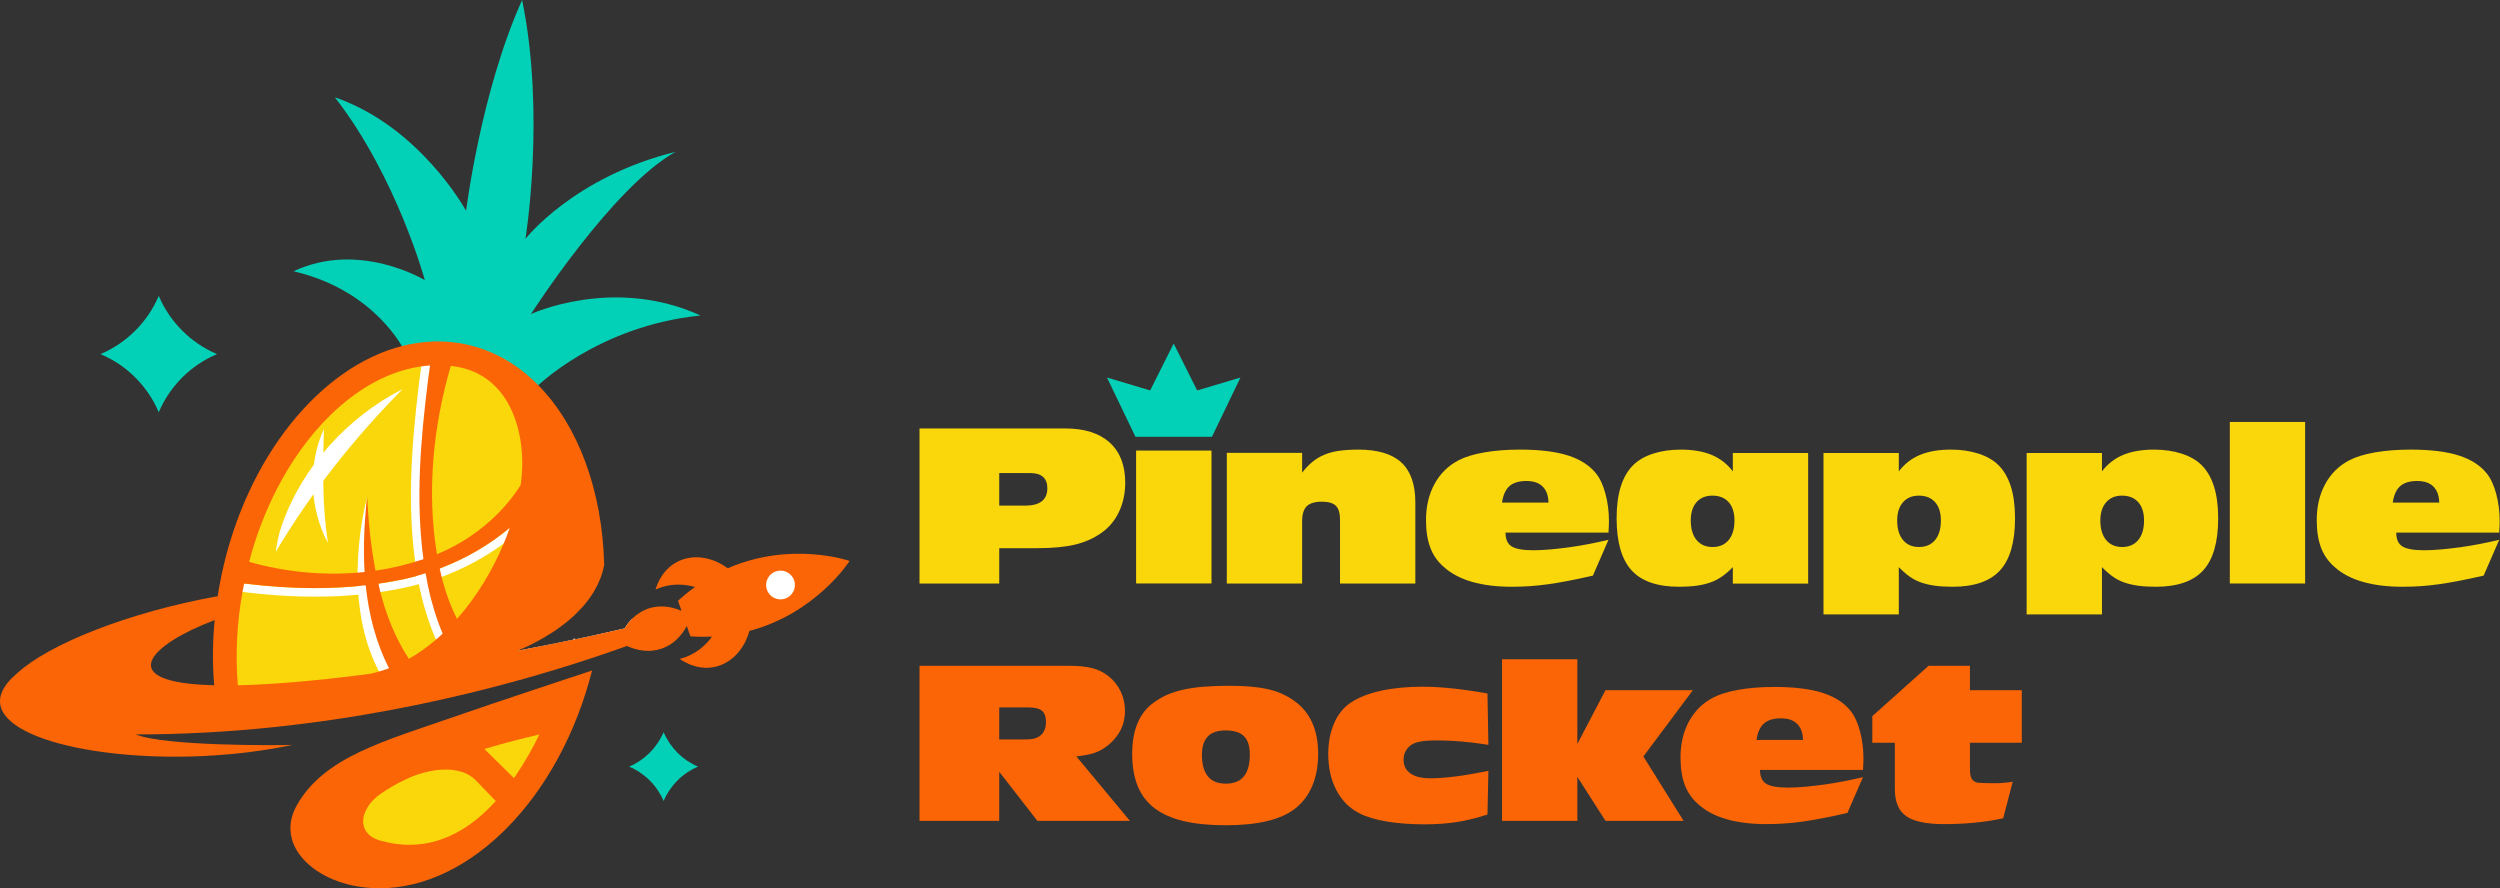 <svg width="650" height="231" viewBox="0 0 650 231" fill="none" xmlns="http://www.w3.org/2000/svg">
<rect x="0" y="0" width="650" height="231" fill="#333333" stroke="none"/>
<g clip-path="url(#clip0_40_42)">
<path d="M118.509 186.211C100.035 192.641 84.339 196.74 77.209 209.309C76.335 210.843 75.811 212.378 75.597 213.874V213.893C75.403 215.369 75.519 216.807 75.908 218.186C75.966 218.458 76.044 218.73 76.16 219.002C78.006 224.111 83.62 228.19 90.458 229.939C90.807 230.036 91.138 230.114 91.488 230.191C93.877 230.697 96.285 230.949 98.695 230.949C122.278 230.949 145.53 207.463 153.942 174.322C153.087 174.594 127.814 182.967 118.509 186.211Z" fill="#FB6505"/>
<path d="M105.183 91.234C105.183 91.234 97.804 75.517 76.337 70.534C93.395 62.484 110.454 72.834 110.454 72.834C110.454 72.834 103.17 46 87.07 25.3C109.304 32.967 121.187 54.817 121.187 54.817C121.187 54.817 125.02 23.767 135.754 0C141.887 29.9 136.617 62.1 136.617 62.1C136.617 62.1 149.171 46 175.621 39.484C159.138 48.684 138.054 81.651 138.054 81.651C138.054 81.651 159.521 71.684 182.138 82.034C155.304 84.717 139.406 100.676 139.406 100.676L105.183 91.234Z" fill="#03D1B7"/>
<path d="M58.735 182.151C58.541 180.849 58.385 179.548 58.269 178.208C57.434 169.349 57.939 159.83 59.978 150.137C66.661 118.259 87.699 94.831 109.748 92.5C110.564 92.403 111.38 92.345 112.195 92.325C112.739 92.286 113.283 92.286 113.808 92.286C115.187 92.306 116.567 92.403 117.965 92.617C118.722 92.714 119.5 92.85 120.277 93.005C125.172 94.035 129.64 96.113 133.642 99.086C135.662 100.581 137.566 102.31 139.334 104.233C150.426 179.8 83.659 183.394 58.735 182.151Z" fill="#F9D70B"/>
<path d="M141.968 130.826C132.954 141.899 119.958 149.669 105.117 152.816C97.813 154.37 90.12 155.128 81.942 155.128C75.628 155.128 69.043 154.681 62.069 153.768L62.652 151.612C76.638 153.419 90.8 153.574 104.651 150.66C118.462 147.707 131.206 140.481 140.18 129.505L141.968 130.826Z" fill="white"/>
<path d="M95.473 129.185C95.473 129.185 88.172 154.976 98.557 174.61L103.772 174.178C103.772 174.178 93.179 140.614 95.473 129.185Z" fill="white"/>
<path d="M119.04 167.856C117.659 168.979 116.207 169.422 114.847 169.494C112.261 164.364 110.324 158.718 109.067 152.66C105.42 134.806 106.894 116.345 109.016 99.048C109.232 97.348 109.459 95.658 109.706 93.969H114.301C114.301 93.969 103.947 138.67 119.04 167.856Z" fill="white"/>
<path d="M165.072 163.153L162.177 163.736L155.864 165.037L153.261 165.562V165.581L149.356 166.378L148.832 166.475L133.252 169.661C133.407 169.602 133.816 169.466 134.437 169.214C139.585 168.243 144.442 167.291 148.968 166.339C149.143 166.164 149.298 166.008 149.453 165.853C149.415 165.989 149.395 166.125 149.376 166.261C150.717 165.989 151.998 165.698 153.28 165.445C154.155 165.251 155.029 165.057 155.884 164.862C158.156 164.357 160.332 163.872 162.41 163.386C162.974 162.415 163.654 161.56 164.411 160.822C164.684 161.716 164.878 162.395 164.994 162.784C165.033 163.017 165.072 163.153 165.072 163.153Z" fill="white"/>
<path d="M181.497 199.325C177.468 201.015 174.256 204.227 172.538 208.256C170.819 204.227 167.608 201.015 163.579 199.325C167.608 197.606 170.819 194.395 172.538 190.366C174.256 194.395 177.468 197.606 181.497 199.325Z" fill="#03D1B7"/>
<path d="M56.416 92.074C49.607 94.931 44.179 100.359 41.275 107.168C38.37 100.359 32.942 94.931 26.133 92.074C32.942 89.169 38.37 83.741 41.275 76.933C44.179 83.741 49.607 89.169 56.416 92.074Z" fill="#03D1B7"/>
<path d="M104.685 101.16C91.933 114.051 80.958 127.942 71.66 143.515C72.038 141.246 72.434 138.917 73.218 136.74C78.373 121.563 90.45 108.364 104.685 101.16Z" fill="white"/>
<path d="M140.239 190.964C119.99 195.667 106.574 201.204 99.121 206.279C93.489 210.114 92.313 216.716 98.967 218.584C120.275 224.567 133.833 204.078 140.239 190.964Z" fill="#F9D70B"/>
<path d="M84.206 111.551C83.95 121.661 83.726 131.21 85.261 141.164C80.464 132.254 80.005 120.774 84.206 111.551Z" fill="white"/>
<path d="M132.534 137.238C132.068 138.598 131.543 139.938 130.98 141.279C128.027 148.369 123.87 155.207 118.819 160.918C117.284 157.868 116.061 154.605 115.148 151.264C114.837 150.117 114.585 148.971 114.332 147.806C120.956 145.3 127.134 141.745 132.534 137.218V137.238ZM113.361 166.299C111.127 168.222 108.757 169.893 106.309 171.292C102.773 165.891 100.345 159.753 98.772 153.478C98.636 152.895 98.519 152.312 98.403 151.749C100.481 151.438 102.579 151.089 104.658 150.661C106.678 150.234 108.679 149.671 110.66 149.049C110.835 150.098 111.03 151.166 111.243 152.215C112.117 156.45 113.38 160.666 115.09 164.745C114.526 165.289 113.943 165.794 113.361 166.299ZM101.103 173.759C100.267 174.07 99.413 174.361 98.558 174.594C97.742 174.827 96.926 175.041 96.111 175.216H96.052C81.541 177.1 70.313 177.994 61.843 178.168C61.182 170.495 61.552 162.278 63.047 153.886C63.183 153.167 63.319 152.448 63.475 151.71C69.575 152.468 75.713 152.895 81.832 152.895C86.262 152.895 90.671 152.682 95.081 152.176C95.858 159.675 97.722 167.018 101.122 173.739C101.122 173.759 101.103 173.759 101.103 173.759ZM109.534 95.258C110.291 95.142 111.049 95.064 111.806 95.025C111.593 96.463 111.399 97.881 111.224 99.318C109.34 114.587 108.038 130.089 110.097 145.377C106.056 146.757 101.88 147.748 97.645 148.369C96.421 142.056 95.78 135.626 95.469 129.176C94.731 135.567 94.401 142.192 94.789 148.719C84.746 149.787 74.431 148.816 64.776 146.077C71.983 118.628 90.263 97.958 109.534 95.258ZM117.207 95.142C133.456 96.799 137.216 114.257 135.351 126.165C130.281 134.091 122.569 140.385 113.827 143.998C113.749 144.018 113.672 144.056 113.613 144.076C110.913 128.01 112.622 110.702 117.207 95.142ZM55.685 178.168C28.819 177.508 39.289 167.406 55.782 161.248L55.918 160.219C55.258 166.377 55.199 172.399 55.685 178.168ZM189.219 147.748C182.401 142.716 173.27 144.212 170.434 153.284C174.436 151.477 178.166 151.885 180.691 152.623C179.215 153.672 177.739 154.877 176.282 156.198L177.195 158.82C174.261 157.558 171.25 157.286 168.453 158.257C166.937 158.801 165.578 159.675 164.412 160.821C163.655 161.559 162.974 162.414 162.411 163.385C160.333 163.871 158.157 164.357 155.884 164.862C155.03 165.056 154.155 165.25 153.281 165.445C151.999 165.697 150.717 165.988 149.376 166.26C149.241 166.28 149.105 166.319 148.969 166.338C144.442 167.29 139.586 168.242 134.438 169.213C137.352 168.048 144.792 164.687 150.426 158.917V158.898C151.008 158.315 151.572 157.713 152.096 157.072V157.052C152.99 155.984 153.805 154.857 154.505 153.653C155.709 151.613 156.622 149.36 157.088 146.893V146.873C156.622 127.603 150.347 110.702 139.955 100.154C134.652 94.753 128.261 91.023 121.014 89.508C118.625 89.003 116.216 88.77 113.807 88.77C113.575 88.77 113.361 88.77 113.128 88.79H113.108C113.069 88.77 112.759 88.692 112.759 88.692C112.739 88.731 112.739 88.77 112.739 88.809C109.98 88.867 107.222 89.275 104.502 89.975C83.347 95.394 64.057 118.744 57.569 149.632C57.103 151.866 56.715 154.08 56.404 156.295L56.559 155.013C33.112 159.267 12.695 167.504 4.458 175.041C-10.733 187.882 15.298 196.895 46.36 196.74C50.556 196.72 54.849 196.526 59.123 196.138C60.075 196.06 61.027 195.982 61.959 195.865C62.037 195.865 62.115 195.865 62.193 195.846C63.242 195.749 64.271 195.613 65.32 195.477C68.953 195.011 72.566 194.409 76.101 193.671C72.178 193.806 43.019 194.04 35.268 190.951C84.416 190.97 125.91 179.897 147.881 173.04L149.513 172.516C150.367 172.244 151.202 171.991 152.018 171.7C152.62 171.525 153.203 171.331 153.786 171.136C154.117 171.02 154.428 170.923 154.758 170.806C156.37 170.281 157.924 169.738 159.439 169.213C160.663 168.786 161.848 168.358 162.994 167.95C166.044 169.33 169.172 169.64 172.066 168.63C174.864 167.659 177.058 165.581 178.574 162.764L179.506 165.445C181.449 165.581 183.313 165.6 185.12 165.522C183.586 167.659 180.924 170.262 176.709 171.311C184.557 176.634 192.618 172.185 194.853 164.046C212.278 159.423 220.903 145.844 220.903 145.844C220.903 145.844 205.731 140.56 189.219 147.748Z" fill="#FB6505"/>
<path d="M204.158 155.635C202.214 156.315 200.077 155.285 199.397 153.323C198.719 151.381 199.748 149.244 201.71 148.564C203.653 147.884 205.789 148.914 206.47 150.875C207.149 152.818 206.119 154.955 204.158 155.635Z" fill="white"/>
<path d="M134.508 203.168L129.554 208.919C129.554 208.919 122.95 202.372 115.976 194.31L122.114 190.97L134.508 203.168Z" fill="#FB6505"/>
<path d="M124.319 203.52C119.655 197.922 109.943 200.141 104.092 203.308C105.054 197.64 120.603 192.325 120.603 192.325L122.862 200.818L124.319 203.52Z" fill="#FB6505"/>
<path d="M266.511 131.465C270.379 131.465 272.312 129.953 272.312 126.931C272.312 125.643 271.94 124.666 271.195 124C270.448 123.336 269.392 123.004 268.021 123.004H259.802V131.465H266.511ZM239.074 151.711V111.4H276.968C281.963 111.4 285.81 112.619 288.509 115.056C291.207 117.494 292.559 120.969 292.559 125.482C292.559 128.262 292.015 130.799 290.928 133.097C289.84 135.393 288.268 137.246 286.214 138.656C284.239 140.027 281.971 141.013 279.415 141.618C276.854 142.222 273.643 142.525 269.775 142.525H259.802V151.711H239.074Z" fill="#F9D70B"/>
<path d="M348.403 151.711V135.09C348.403 133.399 348.042 132.201 347.315 131.495C346.589 130.79 345.382 130.437 343.69 130.437C341.876 130.437 340.566 130.83 339.761 131.616C338.956 132.401 338.551 133.7 338.551 135.514V151.711H318.97V117.745H338.551V122.882C339.399 121.794 340.284 120.869 341.211 120.103C342.137 119.337 343.175 118.713 344.323 118.23C345.472 117.745 346.771 117.403 348.221 117.201C349.673 117.001 351.323 116.899 353.177 116.899C358.213 116.899 361.941 118.017 364.36 120.253C366.776 122.49 367.985 125.945 367.985 130.619V151.711H348.403Z" fill="#F9D70B"/>
<path d="M402.612 130.679C402.572 128.865 402.068 127.475 401.102 126.508C400.135 125.542 398.725 125.057 396.872 125.057C394.939 125.057 393.466 125.502 392.46 126.387C391.451 127.274 390.807 128.705 390.527 130.679H402.612ZM414.156 149.656C411.698 150.22 409.522 150.683 407.629 151.045C405.736 151.408 403.983 151.701 402.372 151.922C400.758 152.143 399.209 152.304 397.717 152.405C396.228 152.505 394.656 152.557 393.004 152.557C389.135 152.557 385.721 152.133 382.758 151.288C379.799 150.442 377.369 149.172 375.476 147.48C373.826 146.07 372.627 144.378 371.883 142.403C371.135 140.429 370.763 138.032 370.763 135.211C370.763 131.667 371.497 128.543 372.97 125.843C374.438 123.144 376.524 121.09 379.223 119.679C380.915 118.793 383.141 118.108 385.903 117.625C388.663 117.141 391.755 116.898 395.179 116.898C400.297 116.898 404.447 117.403 407.629 118.41C410.811 119.417 413.251 120.969 414.943 123.064C415.989 124.354 416.815 126.126 417.42 128.382C418.025 130.639 418.326 133.016 418.326 135.514C418.326 135.836 418.315 136.239 418.297 136.722C418.276 137.206 418.246 137.79 418.207 138.475H391.432C391.432 140.207 391.966 141.406 393.035 142.071C394.102 142.735 395.985 143.068 398.686 143.068C399.932 143.068 401.374 142.998 403.006 142.857C404.637 142.716 406.33 142.524 408.083 142.283C409.837 142.041 411.577 141.749 413.311 141.406C415.044 141.064 416.673 140.711 418.207 140.348L414.156 149.656Z" fill="#F9D70B"/>
<path d="M441.079 130.589C440.091 131.738 439.6 133.319 439.6 135.333C439.6 137.508 440.102 139.201 441.111 140.41C442.117 141.618 443.505 142.223 445.28 142.223C447.052 142.223 448.443 141.618 449.449 140.41C450.458 139.201 450.962 137.508 450.962 135.333C450.962 133.278 450.458 131.687 449.449 130.559C448.443 129.431 447.033 128.866 445.219 128.866C443.447 128.866 442.066 129.44 441.079 130.589ZM450.537 151.742V147.451C449.61 148.412 448.673 149.223 447.727 149.884C446.78 150.546 445.763 151.066 444.675 151.446C443.587 151.826 442.389 152.106 441.079 152.287C439.769 152.467 438.269 152.558 436.577 152.558C430.937 152.558 426.818 151.137 424.217 148.297C421.619 145.456 420.319 140.934 420.319 134.729C420.319 128.363 421.769 123.75 424.671 120.889C426.002 119.599 427.734 118.613 429.868 117.928C432.003 117.243 434.38 116.9 436.999 116.9C440.144 116.9 442.811 117.356 445.008 118.267C447.205 119.178 449.048 120.605 450.537 122.549V117.775H470.119V151.742H450.537Z" fill="#F9D70B"/>
<path d="M494.778 130.589C493.772 131.738 493.268 133.319 493.268 135.333C493.268 137.508 493.772 139.201 494.778 140.41C495.784 141.618 497.175 142.223 498.947 142.223C500.722 142.223 502.111 141.618 503.119 140.41C504.125 139.201 504.63 137.508 504.63 135.333C504.63 133.278 504.125 131.687 503.119 130.559C502.111 129.431 500.701 128.866 498.889 128.866C497.154 128.866 495.784 129.44 494.778 130.589ZM474.109 117.775H493.69V122.549C495.182 120.605 497.025 119.178 499.219 118.267C501.416 117.356 504.086 116.9 507.228 116.9C509.847 116.9 512.224 117.243 514.36 117.928C516.496 118.613 518.228 119.599 519.556 120.889C522.458 123.75 523.908 128.363 523.908 134.729C523.908 140.934 522.609 145.456 520.01 148.297C517.412 151.137 513.293 152.558 507.651 152.558C505.961 152.558 504.447 152.467 503.119 152.287C501.788 152.106 500.579 151.826 499.491 151.446C498.403 151.066 497.397 150.546 496.47 149.884C495.544 149.223 494.617 148.412 493.69 147.451V159.749H474.109V117.775Z" fill="#F9D70B"/>
<path d="M547.598 130.589C546.592 131.738 546.087 133.319 546.087 135.333C546.087 137.508 546.592 139.201 547.598 140.41C548.604 141.618 549.995 142.223 551.767 142.223C553.541 142.223 554.931 141.618 555.939 140.41C556.945 139.201 557.45 137.508 557.45 135.333C557.45 133.278 556.945 131.687 555.939 130.559C554.931 129.431 553.52 128.866 551.709 128.866C549.974 128.866 548.604 129.44 547.598 130.589ZM526.928 117.775H546.51V122.549C548.002 120.605 549.845 119.178 552.039 118.267C554.236 117.356 556.906 116.9 560.048 116.9C562.667 116.9 565.043 117.243 567.18 117.928C569.316 118.613 571.048 119.599 572.376 120.889C575.278 123.75 576.727 128.363 576.727 134.729C576.727 140.934 575.429 145.456 572.83 148.297C570.232 151.137 566.113 152.558 560.47 152.558C558.78 152.558 557.267 152.467 555.939 152.287C554.608 152.106 553.399 151.826 552.311 151.446C551.223 151.066 550.217 150.546 549.29 149.884C548.364 149.223 547.437 148.412 546.51 147.451V159.749H526.928V117.775Z" fill="#F9D70B"/>
<path d="M599.333 109.707H579.751V151.71H599.333V109.707Z" fill="#F9D70B"/>
<path d="M634.203 130.679C634.163 128.865 633.659 127.475 632.692 126.508C631.726 125.542 630.316 125.057 628.462 125.057C626.53 125.057 625.056 125.502 624.05 126.387C623.041 127.274 622.397 128.705 622.118 130.679H634.203ZM645.747 149.656C643.289 150.22 641.113 150.683 639.22 151.045C637.327 151.408 635.573 151.701 633.963 151.922C632.349 152.143 630.799 152.304 629.307 152.405C627.818 152.505 626.247 152.557 624.594 152.557C620.726 152.557 617.312 152.133 614.349 151.288C611.389 150.442 608.96 149.172 607.067 147.48C605.416 146.07 604.218 144.378 603.473 142.403C602.726 140.429 602.353 138.032 602.353 135.211C602.353 131.667 603.087 128.543 604.561 125.843C606.029 123.144 608.115 121.09 610.813 119.679C612.506 118.793 614.732 118.108 617.494 117.625C620.253 117.141 623.345 116.898 626.77 116.898C631.887 116.898 636.038 117.403 639.22 118.41C642.402 119.417 644.841 120.969 646.534 123.064C647.579 124.354 648.406 126.126 649.011 128.382C649.615 130.639 649.916 133.016 649.916 135.514C649.916 135.836 649.906 136.239 649.887 136.722C649.866 137.206 649.837 137.79 649.798 138.475H623.023C623.023 140.207 623.557 141.406 624.626 142.071C625.693 142.735 627.575 143.068 630.276 143.068C631.523 143.068 632.964 142.998 634.596 142.857C636.228 142.716 637.921 142.524 639.674 142.283C641.427 142.041 643.167 141.749 644.902 141.406C646.634 141.064 648.264 140.711 649.798 140.348L645.747 149.656Z" fill="#F9D70B"/>
<path d="M266.15 192.266C267.196 192.266 267.993 192.216 268.537 192.116C269.081 192.015 269.593 191.824 270.076 191.541C271.325 190.776 271.951 189.507 271.951 187.734C271.951 186.365 271.608 185.386 270.924 184.803C270.237 184.219 269.049 183.926 267.357 183.926H259.802V192.266H266.15ZM269.715 213.419L259.802 200.667V213.419H239.075V173.108H277.935C280.39 173.108 282.407 173.31 283.979 173.712C285.55 174.115 286.939 174.799 288.148 175.767C289.518 176.815 290.585 178.134 291.351 179.725C292.116 181.317 292.5 183.019 292.5 184.832C292.5 186.646 292.116 188.308 291.351 189.818C290.585 191.329 289.497 192.649 288.087 193.776C287.522 194.221 286.96 194.603 286.395 194.925C285.83 195.248 285.225 195.52 284.583 195.741C283.936 195.963 283.232 196.145 282.465 196.285C281.7 196.427 280.834 196.557 279.867 196.678L293.77 213.419H269.715Z" fill="#FB6505"/>
<path d="M312.503 196.228C312.503 201.242 314.576 203.749 318.727 203.749C322.878 203.749 324.953 201.242 324.953 196.228C324.953 194.022 324.449 192.416 323.44 191.413C322.434 190.411 320.821 189.909 318.606 189.909C314.536 189.909 312.503 192.015 312.503 196.228ZM325.164 178.517C326.796 178.658 328.285 178.879 329.637 179.181C330.986 179.483 332.214 179.887 333.323 180.39C334.43 180.895 335.467 181.489 336.437 182.173C340.624 185.114 342.721 189.727 342.721 196.013C342.721 199.156 342.206 201.935 341.179 204.353C340.151 206.771 338.652 208.745 336.677 210.277C332.969 213.138 326.968 214.567 318.666 214.567C314.436 214.567 310.79 214.204 307.727 213.479C304.666 212.753 302.147 211.636 300.172 210.125C298.2 208.614 296.737 206.691 295.792 204.353C294.844 202.017 294.371 199.237 294.371 196.013C294.371 189.768 296.246 185.316 299.993 182.656C301.081 181.851 302.248 181.176 303.497 180.632C304.746 180.088 306.145 179.646 307.697 179.302C309.248 178.961 311.001 178.708 312.955 178.547C314.909 178.386 317.156 178.306 319.693 178.306C321.708 178.306 323.532 178.376 325.164 178.517Z" fill="#FB6505"/>
<path d="M386.743 211.774C383.881 212.706 381.182 213.365 378.644 213.749C376.104 214.133 373.385 214.326 370.486 214.326C366.778 214.326 363.475 214.085 360.573 213.6C357.671 213.117 355.316 212.413 353.502 211.485C350.922 210.196 348.918 208.201 347.49 205.502C346.058 202.803 345.343 199.64 345.343 196.013C345.343 192.991 345.866 190.302 346.914 187.945C347.962 185.588 349.433 183.805 351.326 182.597C353.381 181.267 355.979 180.26 359.123 179.575C362.266 178.89 365.851 178.548 369.881 178.548C372.297 178.548 374.927 178.7 377.768 179.002C380.609 179.307 383.601 179.741 386.743 180.307L386.983 193.657C384.406 193.254 382.048 192.961 379.912 192.78C377.776 192.599 375.804 192.508 373.99 192.508C372.619 192.508 371.552 192.538 370.786 192.598C370.021 192.658 369.255 192.788 368.489 192.986C367.402 193.264 366.535 193.812 365.891 194.628C365.247 195.444 364.925 196.409 364.925 197.524C364.925 199.076 365.529 200.271 366.739 201.107C367.945 201.942 369.678 202.359 371.935 202.359C375.642 202.359 380.66 201.715 386.983 200.425L386.743 211.774Z" fill="#FB6505"/>
<path d="M417.423 213.419L410.109 201.996V213.419H390.527V171.416H410.109V193.415L417.423 179.453H440.147L427.275 196.679L437.728 213.419H417.423Z" fill="#FB6505"/>
<path d="M468.783 192.388C468.743 190.574 468.239 189.184 467.273 188.217C466.306 187.251 464.896 186.766 463.043 186.766C461.11 186.766 459.637 187.211 458.631 188.096C457.622 188.983 456.978 190.414 456.698 192.388H468.783ZM480.327 211.365C477.869 211.929 475.693 212.392 473.8 212.754C471.907 213.117 470.154 213.41 468.543 213.631C466.929 213.852 465.38 214.013 463.888 214.114C462.399 214.214 460.827 214.266 459.175 214.266C455.306 214.266 451.892 213.842 448.929 212.997C445.97 212.151 443.54 210.88 441.647 209.189C439.997 207.779 438.798 206.087 438.054 204.112C437.306 202.138 436.934 199.74 436.934 196.92C436.934 193.376 437.668 190.252 439.141 187.552C440.609 184.853 442.695 182.799 445.394 181.388C447.086 180.502 449.312 179.817 452.075 179.334C454.834 178.85 457.926 178.607 461.35 178.607C466.468 178.607 470.618 179.112 473.8 180.119C476.982 181.126 479.422 182.678 481.114 184.773C482.16 186.063 482.986 187.835 483.591 190.091C484.196 192.348 484.497 194.725 484.497 197.223C484.497 197.545 484.486 197.948 484.468 198.431C484.447 198.915 484.417 199.499 484.378 200.184H457.603C457.603 201.916 458.137 203.115 459.206 203.78C460.273 204.444 462.156 204.777 464.857 204.777C466.103 204.777 467.545 204.707 469.177 204.566C470.808 204.425 472.501 204.233 474.254 203.992C476.008 203.75 477.748 203.458 479.482 203.115C481.215 202.773 482.844 202.42 484.378 202.057L480.327 211.365Z" fill="#FB6505"/>
<path d="M520.826 212.754C519.535 213.036 518.278 213.269 517.048 213.45C515.82 213.631 514.581 213.783 513.332 213.903C512.083 214.024 510.813 214.114 509.525 214.175C508.234 214.235 506.866 214.266 505.413 214.266C500.822 214.266 497.548 213.573 495.594 212.188C493.639 210.801 492.662 208.48 492.662 205.226V193.113H486.801V186.192L501.427 173.108H512.184V179.454H525.66V193.113H512.184V200.082C512.184 201.644 512.524 202.646 513.211 203.086C513.372 203.206 513.562 203.306 513.784 203.387C514.006 203.469 514.288 203.518 514.632 203.537C514.972 203.558 515.408 203.578 515.93 203.598C516.453 203.619 517.14 203.629 517.985 203.629H519.437C519.878 203.629 520.293 203.609 520.676 203.568C521.058 203.528 521.449 203.489 521.853 203.448C522.255 203.408 522.741 203.347 523.303 203.265L520.826 212.754Z" fill="#FB6505"/>
<path d="M295.387 117.144H314.99V151.699H295.387V117.144Z" fill="#F9D70B"/>
<path d="M322.511 98.162L315.107 113.574H295.225L287.821 98.162L299.042 101.515L305.153 89.32L311.263 101.515L322.511 98.162Z" fill="#03D1B7"/>
</g>
<defs>
<clipPath id="clip0_40_42">
<rect width="650" height="231" fill="white"/>
</clipPath>
</defs>
</svg>
